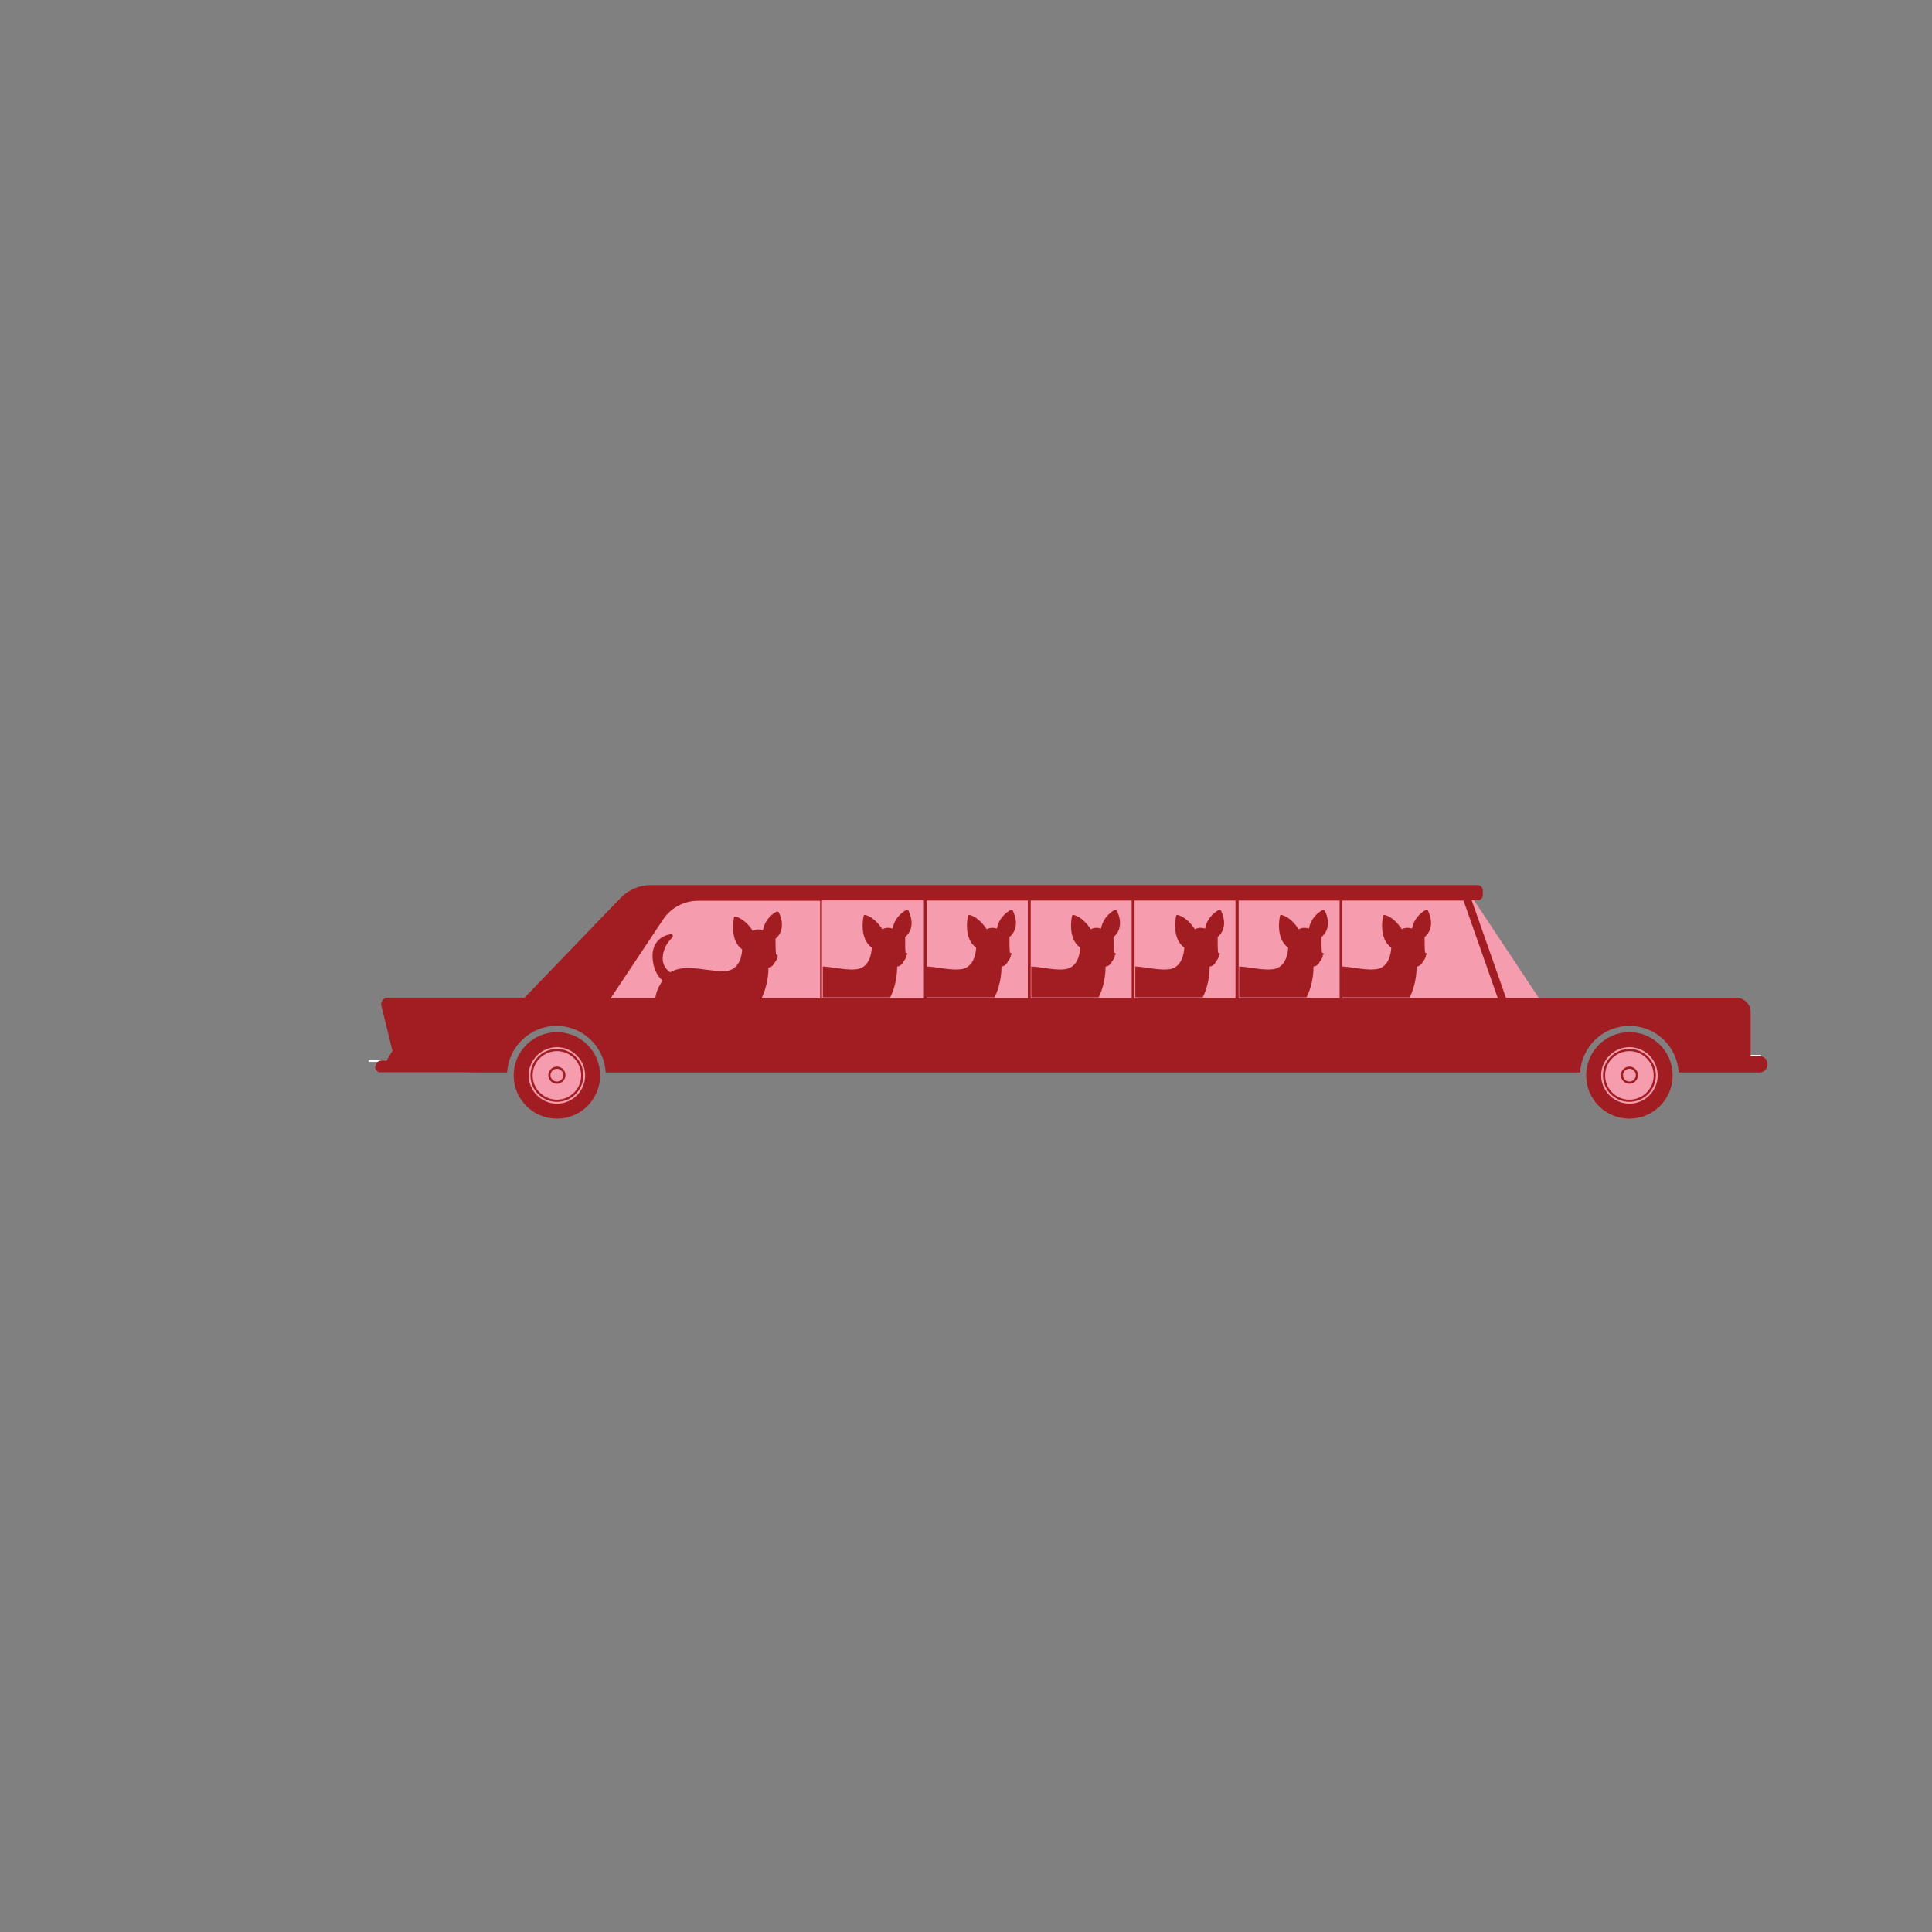 <?xml version="1.0" encoding="UTF-8"?> <svg xmlns="http://www.w3.org/2000/svg" version="1.1" viewBox="0 0 800 800"><rect x="0" y="0" width="800" height="800" fill="#808080" stroke="none"/><defs><style> .cls-1 { fill: #f59dae; } .cls-2 { stroke: #fff; stroke-width: .8px; } .cls-2, .cls-3 { fill: none; stroke-miterlimit: 10; } .cls-3 { stroke: #a11d21; stroke-width: .9px; } .cls-4 { fill: #a11d21; } </style></defs><g><g id="Objects"><polygon class="cls-1" points="607.5 368.5 266 370.8 219.7 417.5 637.7 414 607.5 368.5"></polygon><path class="cls-4" d="M230.6,463.2c9.9,0,17.9-8,17.9-17.9s-8-17.9-17.9-17.9-17.9,8-17.9,17.9,8,17.9,17.9,17.9Z"></path><path class="cls-1" d="M230.6,457c6.5,0,11.7-5.3,11.7-11.7s-5.3-11.7-11.7-11.7-11.7,5.3-11.7,11.7,5.3,11.7,11.7,11.7Z"></path><path class="cls-3" d="M230.6,455.8c5.8,0,10.5-4.7,10.5-10.5s-4.7-10.5-10.5-10.5-10.5,4.7-10.5,10.5,4.7,10.5,10.5,10.5Z"></path><path class="cls-3" d="M230.6,448.3c1.7,0,3.1-1.4,3.1-3.1s-1.4-3.1-3.1-3.1-3.1,1.4-3.1,3.1,1.4,3.1,3.1,3.1Z"></path><path class="cls-4" d="M674.7,463.2c9.9,0,17.9-8,17.9-17.9s-8-17.9-17.9-17.9-17.9,8-17.9,17.9,8,17.9,17.9,17.9Z"></path><path class="cls-1" d="M674.7,457c6.5,0,11.7-5.3,11.7-11.7,0-6.5-5.3-11.7-11.7-11.7s-11.7,5.3-11.7,11.7,5.3,11.7,11.7,11.7Z"></path><path class="cls-3" d="M674.7,455.8c5.8,0,10.5-4.7,10.5-10.5s-4.7-10.5-10.5-10.5-10.5,4.7-10.5,10.5c0,5.8,4.7,10.5,10.5,10.5Z"></path><path class="cls-3" d="M674.7,448.3c1.7,0,3.1-1.4,3.1-3.1s-1.4-3.1-3.1-3.1-3.1,1.4-3.1,3.1,1.4,3.1,3.1,3.1Z"></path><line class="cls-2" x1="729.2" y1="437.2" x2="696" y2="437.2"></line><line class="cls-2" x1="152.6" y1="439.3" x2="202.9" y2="439.3"></line><path class="cls-4" d="M155.3,441.7c0,1.1.7,2,1.7,2.3h33.7c0,.1,19.3.1,19.3.1.6-10.7,9.5-19.3,20.4-19.3,10.9,0,19.8,8.5,20.4,19.3h403.5c.6-10.7,9.5-19.3,20.4-19.3s19.8,8.5,20.4,19.3h29.8s3.6,0,3.6,0c1.9,0,3.4-1.5,3.4-3.4s-1.5-3.4-3.4-3.4h-3.6v-18.2c0-3.3-2.6-5.9-5.9-5.9h-95.4s-14.2-40.4-14.2-40.4h2.4c1.2,0,2.2-1,2.2-2.2v-1.9c0-1.2-1-2.2-2.2-2.2h-342.3c-4.7,0-9.2,1.9-12.5,5.3l-39.8,41.3h-56.7c-1.7,0-3,1.6-2.6,3.3l4.6,18.7-2.4,4h-2.1c-1.3,0-2.4,1.1-2.4,2.4ZM620.3,413.3h-64.8s.3,0,.3,0v-40.4h50.2s14.2,40.4,14.2,40.4ZM252.9,413.3l21.7-32.6c3.2-4.8,8.6-7.7,14.5-7.7h50.5v40.4h-86.7Z"></path><path class="cls-4" d="M269.2,434.9c.9.1,7,.2,7.2.2h0c.3,0,.6-.2.6-.5,0,0,0-.1,0-.2.3,0,.5-.2.6-.5.2-1.2-.2-1.9-.5-2.2-.9-.9-2.4-.9-3.3-.9l.3-1.7c8.6-.1,13.1-8,14.6-10.7.1-.2.2-.4.3-.5.8-1.4,2.2-2,2.3-2,0,0,0,0,.1-.2,1.2.2,2.7.6,4.6,1.3.7.1,6.2.8,8.3-.4,0,.7-.4,1.9-.5,2.5-.2,1-.3,1.2-.3,1.5,0,.5,1,9.6.6,11.8,0,.3,0,.6-.1.9-.3,1.5-.5,2.8.2,3.5.3.3.7.5,1.3.5s.3,0,.5,0c.7,0,1.7,0,2.7,0,1.4,0,2.6,0,3.3-.3,0,0,0,0,.1,0h2.5c.3,0,.6-.2.6-.6.2-1.7,0-2.9-.6-3.6-.6-.7-1.4-.7-2-.8-.3,0-.6,0-.7-.1-.3-.4-.4-2.1-.3-5,0,0,0,0,0,0h0c0-.9,0-1.9.1-3v-.9c.1-1.6.9-4.4,1.2-5.3.2-.4.5-.8.8-1.4.4-.7.8-1.5,1.2-2.1.2-.3,3.3-5.8,3.3-13.6.4,0,.8,0,1.1-.3.7-.4,1.2-1.1,1.5-1.7,0,0,0,0,0-.1,0,0,0,0,0,0,0,0,0,0,0,0,.1,0,.2-.2.3-.3,0,0,0,0,.1-.2,0-.1.1-.2.2-.3,0-.1.1-.2.2-.3,0-.1.2-.3.2-.5,0,0,0,0,0,0,0-.1.1-.2.2-.4,0-.2,0-.4,0-.6,0,0,0-.1,0-.3,0-.1-.1-.2-.3-.3-.1,0-.3-.1-.4-.1-.1-1-.2-3.9-.2-6.5,1.1-.8,4.5-4.2,1.4-10.9,0-.1-.2-.3-.4-.3-.2,0-.3,0-.5,0-.2,0-4.7,2.3-5.7,7.7-1-.3-2.7-.7-4.2.3-.9-1.5-3.5-5-7-5.9-.2,0-.3,0-.5,0-.2,0-.3.2-.3.4,0,.4-2,9.2,3.4,13.1,0,1.6-.7,8.6-6.9,9-2.6.2-5.5-.3-8.2-.6-5.1-.7-10.4-1.4-14.7,1.1-1-.6-3.9-3-2.9-7.7.7-3.4,2.5-5.3,3.4-6.3.5-.5.8-.9.5-1.4-.3-.5-.8-.4-1.6-.2-1.5.3-6.5,2-6.7,8.4-.1,5.2,2,8.8,4,10.5,0,.2-.3.9-1.2,2.4-1.9,3-3,11.1-1.6,15.3-.8,1.3-2.2,3.2-3.1,3.4-.3,0-.4.3-.5.5-1,7.6,0,7.7.5,7.8ZM272.9,428.4v.2c0,0,0-.1,0-.2,0,0,0,0,0,0ZM273.4,393.3s0,0,0,0c0,0-.1-.2-.2-.2,0,0-.1,0-.2-.1,0,0,0,0,0,0h0s0,0,0,0c0,0,0,0,0,0,0,0,0,0,0,0,0,0,.1.1.2.1,0,0,0,0,0,0ZM314.8,391.1s0,0,0,0h0s0,0,0,0Z"></path><rect class="cls-1" x="340.4" y="372.9" width="42.1" height="40.4"></rect><rect class="cls-1" x="340.4" y="372.9" width="42.1" height="40.4"></rect><rect class="cls-1" x="383.8" y="372.9" width="41.8" height="40.4"></rect><rect class="cls-1" x="426.8" y="372.9" width="41.8" height="40.4"></rect><rect class="cls-1" x="469.8" y="372.9" width="41.8" height="40.4"></rect><rect class="cls-1" x="512.9" y="372.9" width="41.8" height="40.4"></rect><path class="cls-4" d="M375.3,395.5c0,.2,0,.4,0,.6s0,.3-.2.4c0,0,0,0,0,0,0,.2-.1.3-.2.5-.1.2-.2.2-.2.3s-.1.2-.2.3c0,.1,0,.1-.1.2,0,.1-.2.2-.3.3,0,0,0,0,0,0,0,0,0,0,0,0,0,0,0,0,0,.1-.3.7-.8,1.3-1.5,1.7-.3.2-.7.3-1.1.3,0,6.3-2,11.1-2.9,12.8h-27.9v-12.8c1.7.1,3.5.3,5.2.6,2.8.4,5.6.8,8.2.6,6.2-.3,6.8-7.3,6.9-9-5.4-3.8-3.5-12.7-3.4-13.1,0-.2.1-.3.3-.4.1,0,.3-.1.5,0,3.5.9,6,4.5,7,5.9,1.5-.9,3.2-.6,4.2-.3,1-5.4,5.5-7.6,5.7-7.7.1,0,.3,0,.5,0,.2,0,.3.2.4.3,3.1,6.7-.3,10-1.4,10.9,0,2.7,0,5.6.2,6.5.2,0,.3,0,.4.1.2.1.2.2.3.3,0,.1,0,.2.1.3Z"></path><path class="cls-4" d="M418.5,395.5c0,.2,0,.4,0,.6s0,.3-.2.4c0,0,0,0,0,0,0,.2-.1.3-.2.5-.1.2-.2.2-.2.3s-.1.2-.2.3c0,.1,0,.1-.1.2,0,.1-.2.2-.3.3,0,0,0,0,0,0,0,0,0,0,0,0,0,0,0,0,0,.1-.3.7-.8,1.3-1.5,1.7-.3.2-.7.3-1.1.3,0,6.3-2,11.1-2.9,12.8h-27.9v-12.8c1.7.1,3.5.3,5.2.6,2.8.4,5.6.8,8.2.6,6.2-.3,6.8-7.3,6.9-9-5.4-3.8-3.5-12.7-3.4-13.1,0-.2.1-.3.3-.4.1,0,.3-.1.5,0,3.5.9,6,4.5,7,5.9,1.5-.9,3.2-.6,4.2-.3,1-5.4,5.5-7.6,5.7-7.7.1,0,.3,0,.5,0,.2,0,.3.2.4.3,3.1,6.7-.3,10-1.4,10.9,0,2.7,0,5.6.2,6.5.2,0,.3,0,.4.1.2.1.2.2.3.3,0,.1,0,.2.1.3Z"></path><path class="cls-4" d="M461.6,395.5c0,.2,0,.4,0,.6s0,.3-.2.4c0,0,0,0,0,0,0,.2-.1.3-.2.5-.1.2-.2.2-.2.3s-.1.2-.2.3c0,.1,0,.1-.1.2,0,.1-.2.2-.3.3,0,0,0,0,0,0,0,0,0,0,0,0,0,0,0,0,0,.1-.3.7-.8,1.3-1.5,1.7-.3.2-.7.3-1.1.3,0,6.3-2,11.1-2.9,12.8h-27.9v-12.8c1.7.1,3.5.3,5.2.6,2.8.4,5.6.8,8.2.6,6.2-.3,6.8-7.3,6.9-9-5.4-3.8-3.5-12.7-3.4-13.1,0-.2.1-.3.3-.4.1,0,.3-.1.5,0,3.5.9,6,4.5,7,5.9,1.5-.9,3.2-.6,4.2-.3,1-5.4,5.5-7.6,5.7-7.7.1,0,.3,0,.5,0,.2,0,.3.2.4.3,3.1,6.7-.3,10-1.4,10.9,0,2.7,0,5.6.2,6.5.2,0,.3,0,.4.1.2.1.2.2.3.3,0,.1,0,.2.1.3Z"></path><path class="cls-4" d="M504.7,395.5c0,.2,0,.4,0,.6s0,.3-.2.4c0,0,0,0,0,0,0,.2-.1.3-.2.5-.1.2-.2.2-.2.3s-.1.2-.2.3c0,.1,0,.1-.1.2,0,.1-.2.2-.3.3,0,0,0,0,0,0,0,0,0,0,0,0,0,0,0,0,0,.1-.3.7-.8,1.3-1.5,1.7-.3.2-.7.3-1.1.3,0,6.3-2,11.1-2.9,12.8h-27.9v-12.8c1.7.1,3.5.3,5.2.6,2.8.4,5.6.8,8.2.6,6.2-.3,6.8-7.3,6.9-9-5.4-3.8-3.5-12.7-3.4-13.1,0-.2.1-.3.3-.4.1,0,.3-.1.5,0,3.5.9,6,4.5,7,5.9,1.5-.9,3.2-.6,4.2-.3,1-5.4,5.5-7.6,5.7-7.7.1,0,.3,0,.5,0,.2,0,.3.2.4.3,3.1,6.7-.3,10-1.4,10.9,0,2.7,0,5.6.2,6.5.2,0,.3,0,.4.1.2.1.2.2.3.3,0,.1,0,.2.1.3Z"></path><path class="cls-4" d="M547.7,395.5c0,.2,0,.4,0,.6s0,.3-.2.4c0,0,0,0,0,0,0,.2-.1.3-.2.5-.1.2-.2.2-.2.3s-.1.2-.2.3c0,.1,0,.1-.1.2,0,.1-.2.2-.3.3,0,0,0,0,0,0,0,0,0,0,0,0,0,0,0,0,0,.1-.3.7-.8,1.3-1.5,1.7-.3.2-.7.3-1.1.3,0,6.3-2,11.1-2.9,12.8h-27.9v-12.8c1.7.1,3.5.3,5.2.6,2.8.4,5.6.8,8.2.6,6.2-.3,6.8-7.3,6.9-9-5.4-3.8-3.5-12.7-3.4-13.1,0-.2.1-.3.3-.4.1,0,.3-.1.5,0,3.5.9,6,4.5,7,5.9,1.5-.9,3.2-.6,4.2-.3,1-5.4,5.5-7.6,5.7-7.7.1,0,.3,0,.5,0,.2,0,.3.2.4.3,3.1,6.7-.3,10-1.4,10.9,0,2.7,0,5.6.2,6.5.2,0,.3,0,.4.1.2.1.2.2.3.3,0,.1,0,.2.1.3Z"></path><path class="cls-4" d="M590.4,395.5c0,.2,0,.4,0,.6s0,.3-.2.4c0,0,0,0,0,0,0,.2-.1.3-.2.5-.1.2-.2.2-.2.3s-.1.2-.2.3c0,.1,0,.1-.1.2,0,.1-.2.2-.3.3,0,0,0,0,0,0,0,0,0,0,0,0,0,0,0,0,0,.1-.3.7-.8,1.3-1.5,1.7-.3.2-.7.3-1.1.3,0,6.3-2,11.1-2.9,12.8h-27.9v-12.8c1.7.1,3.5.3,5.2.6,2.8.4,5.6.8,8.2.6,6.2-.3,6.8-7.3,6.9-9-5.4-3.8-3.5-12.7-3.4-13.1,0-.2.1-.3.3-.4.1,0,.3-.1.5,0,3.5.9,6,4.5,7,5.9,1.5-.9,3.2-.6,4.2-.3,1-5.4,5.5-7.6,5.7-7.7.1,0,.3,0,.5,0,.2,0,.3.2.4.3,3.1,6.7-.3,10-1.4,10.9,0,2.7,0,5.6.2,6.5.2,0,.3,0,.4.1.2.1.2.2.3.3,0,.1,0,.2.1.3Z"></path></g></g></svg> 